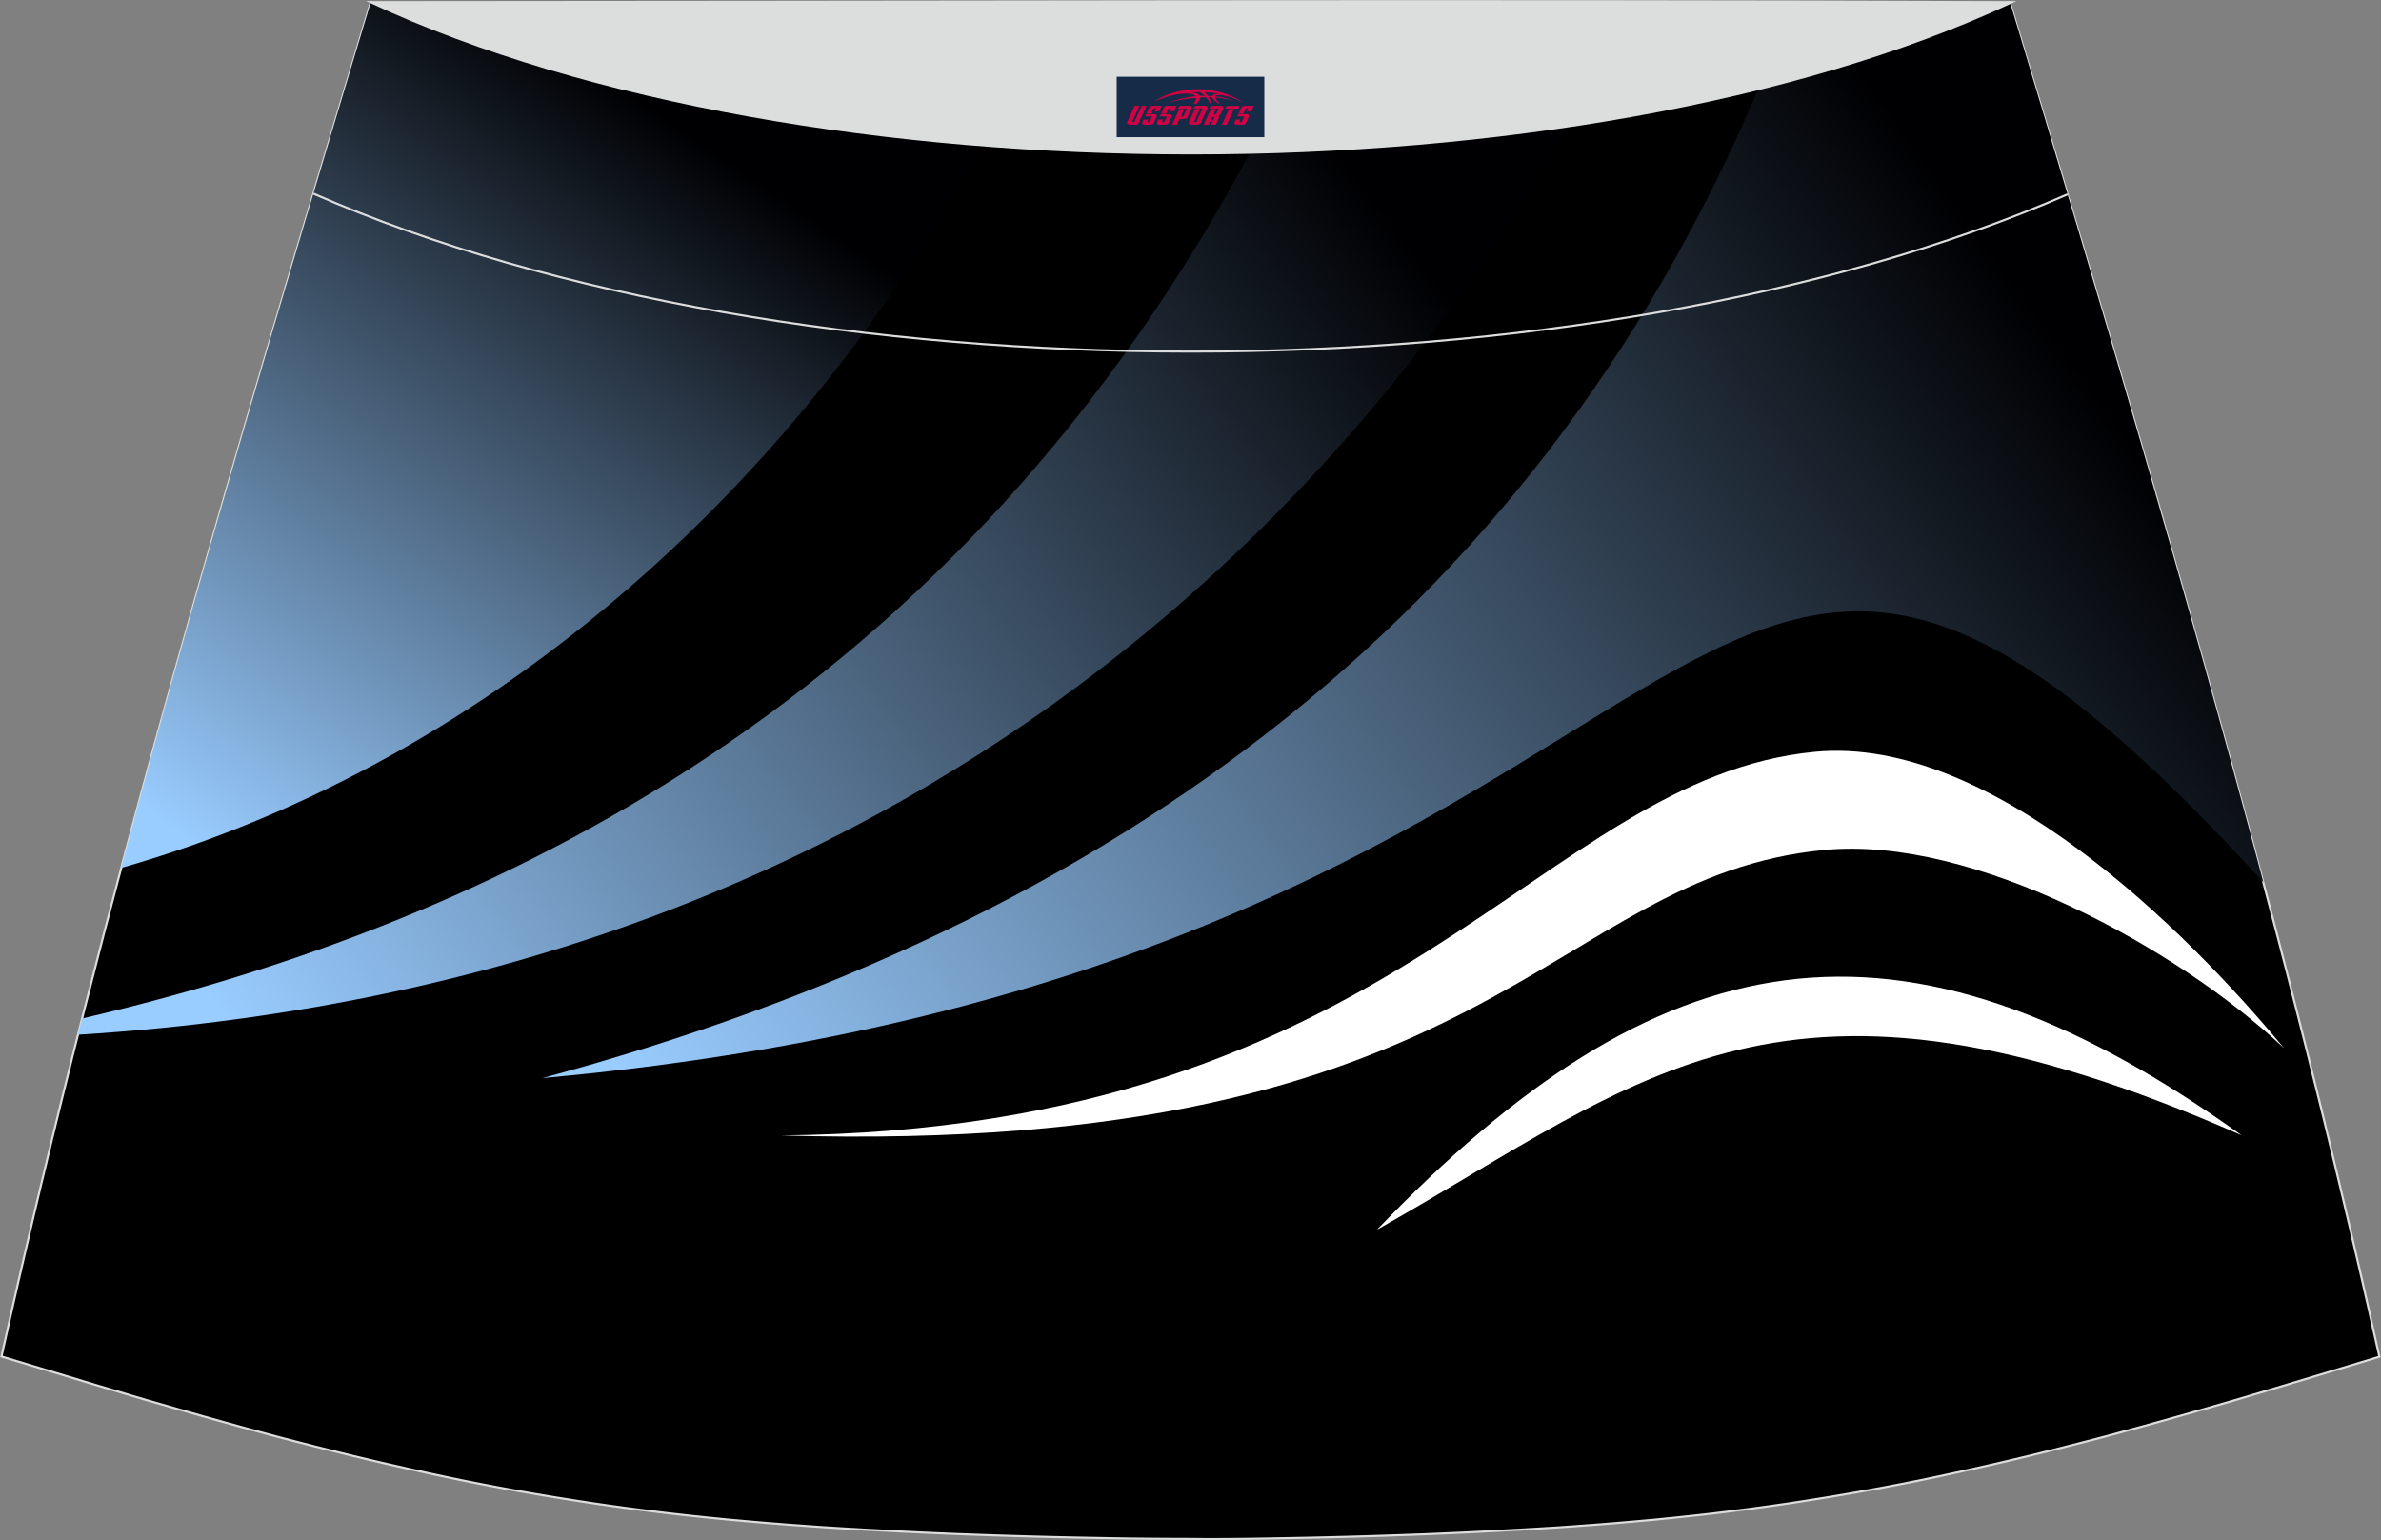 <?xml version="1.0" encoding="utf-8"?>
<!-- Generator: Adobe Illustrator 24.0.0, SVG Export Plug-In . SVG Version: 6.00 Build 0)  -->
<svg xmlns="http://www.w3.org/2000/svg" xmlns:xlink="http://www.w3.org/1999/xlink" version="1.1" id="图层_1" x="0px" y="0px" width="387.08px" height="250.4px" viewBox="0 0 387.08 250.4" enable-background="new 0 0 387.08 250.4" xml:space="preserve">
<rect x="0" y="0" width="387.08" height="250.4" fill="#808080" stroke="none"/>
<g>
	<path fill="#000001" stroke="#DCDDDD" stroke-width="0.341" stroke-miterlimit="22.926" d="M193.52,250.19L193.52,250.19   l-3.16-0.01l-3.16-0.02l-3.16-0.03l-3.16-0.05l-3.16-0.06l-3.16-0.06l-3.16-0.07l-3.16-0.08l-3.16-0.09l-3.16-0.1l-3.16-0.11   l-3.11-0.11l-3.11-0.13l-3.11-0.14l-3.11-0.15l-3.11-0.16l-3.11-0.17l-3.11-0.18l-3.11-0.19l-3.11-0.22l-3.14-0.23l-3.14-0.25   l-3.13-0.27l-3.13-0.28l-3.13-0.31l-3.13-0.33l-3.13-0.35l-3.13-0.38l-3.11-0.4l-3.07-0.42l-3.06-0.44l-3.06-0.47l-3.06-0.49   l-3.05-0.51l-3.05-0.53l-3.05-0.56l-3.05-0.58l-3.03-0.6l-3.02-0.63l-3.02-0.65l-3.01-0.67l-3.01-0.68l-3.01-0.7l-3-0.72l-3-0.74   l-3.01-0.76l-3.01-0.77l-3-0.78l-3-0.81l-3-0.82l-2.99-0.83l-2.99-0.84l-2.99-0.85l-2.99-0.86l-2.99-0.86l-2.98-0.88l-2.98-0.89   l-2.98-0.89l-2.98-0.9l-2.98-0.9l-2.98-0.9l-2.98-0.9l-2.98-0.9C16.76,146.09,38.03,74.26,60.28,0.36   c106.77,29.51,159.7,29.51,266.47,0c22.25,73.91,43.53,145.73,60.07,220.21l-2.98,0.9l-2.98,0.9l-2.98,0.9l-2.98,0.9l-2.98,0.9   l-2.98,0.89l-2.98,0.89l-2.98,0.88l-2.99,0.86l-2.99,0.86l-2.99,0.85l-2.99,0.84l-3,0.83l-3,0.82l-3,0.81l-3,0.78l-3.01,0.77   l-3.01,0.76l-3,0.74l-3,0.72l-3.01,0.7l-3.01,0.68l-3.01,0.67l-3.02,0.65l-3.02,0.63l-3.03,0.6l-3.03,0.58l-3.05,0.56l-3.05,0.53   l-3.05,0.51l-3.06,0.49l-3.06,0.47l-3.06,0.44l-3.07,0.42l-3.11,0.4l-3.11,0.38l-3.13,0.35l-3.13,0.33l-3.13,0.31l-3.13,0.28   l-3.14,0.27l-3.14,0.25l-3.14,0.23l-3.11,0.22l-3.11,0.19l-3.11,0.18l-3.11,0.17l-3.11,0.16l-3.11,0.15l-3.11,0.14l-3.11,0.13   l-3.11,0.11l-3.16,0.11l-3.16,0.1l-3.16,0.09l-3.16,0.08l-3.16,0.07l-3.16,0.06l-3.16,0.06l-3.16,0.05l-3.16,0.03l-3.16,0.02   L193.52,250.19L193.52,250.19L193.52,250.19z"/>
	
		<linearGradient id="SVGID_1_" gradientUnits="userSpaceOnUse" x1="227.08" y1="609.398" x2="44.944" y2="748.32" gradientTransform="matrix(1 0 0 1 0 -572.111)">
		<stop offset="0" style="stop-color:#000002"/>
		<stop offset="1" style="stop-color:#99CCFF"/>
	</linearGradient>
	<path fill="url(#SVGID_1_)" d="M204.55,22.3C156.06,114.68,78.85,150.35,13.34,165.58l-0.67,2.64   c145.57-9.07,215.27-98.2,244.43-151.63C238.68,19.82,221.51,21.72,204.55,22.3z"/>
	
		<linearGradient id="SVGID_2_" gradientUnits="userSpaceOnUse" x1="342.397" y1="638.381" x2="133.053" y2="790.479" gradientTransform="matrix(1 0 0 1 0 -572.111)">
		<stop offset="0" style="stop-color:#000002"/>
		<stop offset="1" style="stop-color:#99CCFF"/>
	</linearGradient>
	<path fill="url(#SVGID_2_)" d="M287.55,10.37C251.49,98.91,181.15,150.24,88.17,175.27c201.34-18.3,181.52-139.47,279.79-31.82   c-12.63-47.69-26.71-94.95-41.2-143.09C312.85,4.2,299.87,7.53,287.55,10.37z"/>
	
		<linearGradient id="SVGID_3_" gradientUnits="userSpaceOnUse" x1="106.78" y1="590.13" x2="26.743" y2="705.752" gradientTransform="matrix(1 0 0 1 0 -572.111)">
		<stop offset="0" style="stop-color:#000002"/>
		<stop offset="1" style="stop-color:#99CCFF"/>
	</linearGradient>
	<path fill="url(#SVGID_3_)" d="M19.71,141.1c61.84-17.67,112.42-64.75,141.41-120.21c-29.91-2.9-61.77-9.74-100.84-20.53   C46.03,47.71,32.18,94.21,19.71,141.1z"/>
	<path fill="none" stroke="#DCDDDD" stroke-width="0.341" stroke-miterlimit="22.926" d="M336.13,31.59   c-78.2,34.13-207.09,34.1-285.18-0.11"/>
	<path fill="#DCDDDD" stroke="#DCDDDD" stroke-width="0.341" stroke-miterlimit="22.926" d="M327.05,0.36   c-70.39,32.77-196.38,32.77-266.76,0C149.22,0.33,238.11,0.02,327.05,0.36z"/>
	<path fill="#FFFFFF" d="M126.94,184.59c101.15-0.9,123.08-58.12,168.18-62.37c28.56-2.69,60.58,29.29,76.18,48.17   c-17-16.01-50.35-34.56-74.68-32.21C251.45,142.52,243.45,188.08,126.94,184.59z"/>
	<path fill="#FFFFFF" d="M223.84,199.93c45.66-47.49,84.45-55.57,140.59-15.36C289.78,151.72,267.47,175.32,223.84,199.93z"/>
	
</g>
<g id="tag_logo">
	<rect y="12.48" fill="#162B48" width="24" height="9.818" x="181.54"/>
	<g>
		<path fill="#D30044" d="M197.5,15.67l0.005-0.011c0.131-0.311,1.085-0.262,2.351,0.071c0.715,0.24,1.44,0.54,2.193,0.9    c-0.218-0.147-0.447-0.289-0.682-0.42l0.011,0.005l-0.011-0.005c-1.478-0.845-3.218-1.418-5.1-1.62    c-1.282-0.115-1.658-0.082-2.411-0.055c-2.449,0.142-4.68,0.905-6.458,2.095c1.26-0.638,2.722-1.075,4.195-1.336    c1.467-0.18,2.476-0.033,2.771,0.344c-1.691,0.175-3.469,0.633-4.555,1.075c1.156-0.338,2.967-0.665,4.647-0.813    c0.016,0.251-0.115,0.567-0.415,0.96h0.475c0.376-0.382,0.584-0.725,0.595-1.004c0.333-0.022,0.66-0.033,0.971-0.033    C196.33,16.11,196.54,16.46,196.74,16.85h0.262c-0.125-0.344-0.295-0.687-0.518-1.036c0.207,0,0.393,0.005,0.567,0.011    c0.104,0.267,0.496,0.66,1.058,1.025h0.245c-0.442-0.365-0.753-0.753-0.835-1.004c1.047,0.065,1.696,0.224,2.885,0.513    C199.32,15.93,198.58,15.76,197.5,15.67z M195.06,15.58c-0.164-0.295-0.655-0.485-1.402-0.551    c0.464-0.033,0.922-0.055,1.364-0.055c0.311,0.147,0.589,0.344,0.84,0.589C195.6,15.56,195.33,15.57,195.06,15.58z M197.04,15.63c-0.224-0.016-0.458-0.027-0.715-0.044c-0.147-0.202-0.311-0.398-0.502-0.6c0.082,0,0.164,0.005,0.24,0.011    c0.72,0.033,1.429,0.125,2.138,0.273C197.53,15.23,197.15,15.39,197.04,15.63z"/>
		<path fill="#D30044" d="M184.46,17.21L183.29,19.76C183.11,20.13,183.38,20.27,183.86,20.27l0.873,0.005    c0.115,0,0.251-0.049,0.327-0.175l1.342-2.891H185.62L184.4,19.84H184.23c-0.147,0-0.185-0.033-0.147-0.125l1.156-2.504H184.46L184.46,17.21z M186.32,18.56h1.271c0.36,0,0.584,0.125,0.442,0.425L187.56,20.02C187.46,20.24,187.19,20.27,186.96,20.27H186.04c-0.267,0-0.442-0.136-0.349-0.333l0.235-0.513h0.742L186.49,19.8C186.47,19.85,186.51,19.86,186.57,19.86h0.18    c0.082,0,0.125-0.016,0.147-0.071l0.376-0.813c0.011-0.022,0.011-0.044-0.055-0.044H186.15L186.32,18.56L186.32,18.56z M187.14,18.49h-0.78l0.475-1.025c0.098-0.218,0.338-0.256,0.578-0.256H188.86L188.47,18.05L187.69,18.17l0.262-0.562H187.66c-0.082,0-0.12,0.016-0.147,0.071L187.14,18.49L187.14,18.49z M188.73,18.56L188.56,18.93h1.069c0.06,0,0.06,0.016,0.049,0.044    L189.3,19.79C189.28,19.84,189.24,19.86,189.16,19.86H188.98c-0.055,0-0.104-0.011-0.082-0.06l0.175-0.376H188.33L188.1,19.94C188,20.13,188.18,20.27,188.45,20.27h0.916c0.24,0,0.502-0.033,0.605-0.251l0.475-1.031c0.142-0.3-0.082-0.425-0.442-0.425H188.73L188.73,18.56z M189.54,18.49l0.371-0.818c0.022-0.055,0.06-0.071,0.147-0.071h0.295L190.09,18.16l0.791-0.115l0.387-0.845H189.82c-0.24,0-0.48,0.038-0.578,0.256L188.77,18.49L189.54,18.49L189.54,18.49z M191.94,18.95h0.278c0.087,0,0.153-0.022,0.202-0.115    l0.496-1.075c0.033-0.076-0.011-0.12-0.125-0.12H191.39l0.431-0.431h1.522c0.355,0,0.485,0.153,0.393,0.355l-0.676,1.445    c-0.06,0.125-0.175,0.333-0.644,0.327l-0.649-0.005L191.33,20.27H190.55l1.178-2.558h0.785L191.94,18.95L191.94,18.95z     M194.53,19.76c-0.022,0.049-0.06,0.076-0.142,0.076h-0.191c-0.082,0-0.109-0.027-0.082-0.076l0.944-2.051h-0.785l-0.987,2.138    c-0.125,0.273,0.115,0.415,0.453,0.415h0.72c0.327,0,0.649-0.071,0.769-0.322l1.085-2.384c0.093-0.202-0.06-0.355-0.415-0.355    h-1.533l-0.431,0.431h1.38c0.115,0,0.164,0.033,0.131,0.104L194.53,19.76L194.53,19.76z M197.25,18.63h0.278    c0.087,0,0.158-0.022,0.202-0.115l0.344-0.753c0.033-0.076-0.011-0.12-0.125-0.12h-1.402l0.425-0.431h1.527    c0.355,0,0.485,0.153,0.393,0.355l-0.529,1.124c-0.044,0.093-0.147,0.18-0.393,0.18c0.224,0.011,0.256,0.158,0.175,0.327    l-0.496,1.075h-0.785l0.54-1.167c0.022-0.055-0.005-0.087-0.104-0.087h-0.235L196.48,20.27h-0.785l1.178-2.558h0.785L197.25,18.63L197.25,18.63z M199.82,17.72L198.64,20.27h0.785l1.184-2.558H199.82L199.82,17.72z M201.33,17.65l0.202-0.431h-2.1l-0.295,0.431    H201.33L201.33,17.65z M201.31,18.56h1.271c0.36,0,0.584,0.125,0.442,0.425l-0.475,1.031c-0.104,0.218-0.371,0.251-0.605,0.251    h-0.916c-0.267,0-0.442-0.136-0.349-0.333l0.235-0.513h0.742L201.48,19.8c-0.022,0.049,0.022,0.06,0.082,0.06h0.18    c0.082,0,0.125-0.016,0.147-0.071l0.376-0.813c0.011-0.022,0.011-0.044-0.049-0.044h-1.069L201.31,18.56L201.31,18.56z     M202.12,18.49H201.34l0.475-1.025c0.098-0.218,0.338-0.256,0.578-0.256h1.451l-0.387,0.845l-0.791,0.115l0.262-0.562h-0.295    c-0.082,0-0.12,0.016-0.147,0.071L202.12,18.49z"/>
	</g>
</g>
</svg>
